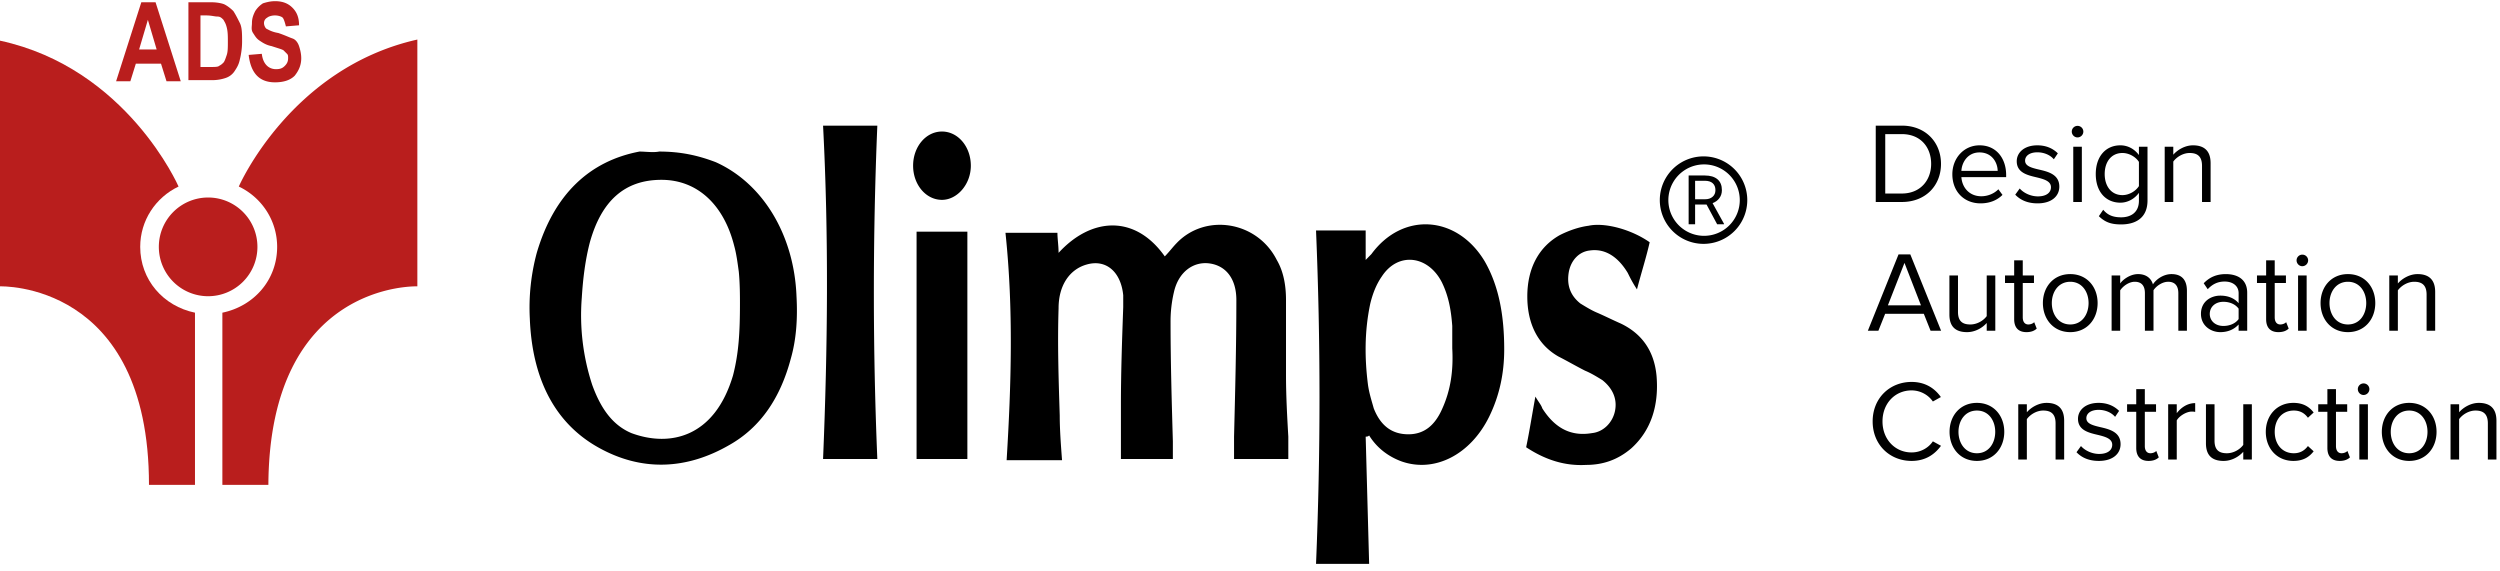 <svg width="311" height="71" fill="none" xmlns="http://www.w3.org/2000/svg"><path d="M233.343 25.127h3.247c2.947 0 4.87-2.036 4.87-4.741 0-2.692-1.923-4.757-4.87-4.757h-3.247v9.498Zm1.182-1.053v-7.39h2.065c2.349 0 3.645 1.65 3.645 3.701 0 2.037-1.339 3.689-3.645 3.689h-2.065ZM242.872 21.681c0 2.15 1.467 3.617 3.503 3.617 1.125 0 2.051-.37 2.734-1.054l-.513-.697c-.541.555-1.338.868-2.121.868-1.481 0-2.393-1.082-2.478-2.378h5.568v-.27c0-2.065-1.225-3.688-3.304-3.688-1.965 0-3.389 1.609-3.389 3.602Zm3.375-2.72c1.566 0 2.25 1.268 2.264 2.293h-4.514c.057-1.054.783-2.293 2.25-2.293ZM250.696 24.216c.698.74 1.652 1.082 2.777 1.082 1.78 0 2.706-.925 2.706-2.079 0-1.524-1.381-1.865-2.578-2.136-.897-.213-1.68-.427-1.68-1.096 0-.613.584-1.04 1.524-1.04.883 0 1.637.37 2.05.869l.499-.74c-.556-.556-1.382-.997-2.549-.997-1.638 0-2.563.911-2.563 1.979 0 1.424 1.324 1.737 2.492 2.008.925.228 1.765.47 1.765 1.224 0 .67-.569 1.14-1.623 1.14-.94 0-1.808-.456-2.264-.983l-.556.769ZM258.441 17.096a.73.73 0 0 0 .726-.726.717.717 0 0 0-.726-.712.714.714 0 0 0-.712.712c0 .399.327.726.712.726Zm-.527 8.031h1.068V18.25h-1.068v6.877ZM261.098 26.893c.812.797 1.609 1.025 2.777 1.025 1.68 0 3.275-.712 3.275-2.99V18.25h-1.068v1.039c-.555-.755-1.381-1.21-2.307-1.21-1.808 0-3.062 1.367-3.062 3.574 0 2.221 1.268 3.56 3.062 3.56.968 0 1.808-.527 2.307-1.225v.983c0 1.51-1.068 2.064-2.207 2.064-.983 0-1.666-.256-2.236-.94l-.541.798Zm4.984-3.745c-.37.598-1.196 1.125-2.051 1.125-1.381 0-2.207-1.11-2.207-2.62 0-1.524.826-2.62 2.207-2.62.855 0 1.681.512 2.051 1.11v3.005ZM273.931 25.127h1.068V20.3c0-1.495-.755-2.221-2.193-2.221-1.025 0-1.965.598-2.449 1.167v-.996h-1.068v6.877h1.068v-5.026c.399-.556 1.196-1.068 2.036-1.068.926 0 1.538.384 1.538 1.595v4.5ZM240.164 41.147h1.31l-3.831-9.498h-1.466l-3.817 9.498h1.31l.841-2.107h4.813l.84 2.107Zm-3.247-8.444 2.051 5.283h-4.116l2.065-5.283ZM247.148 41.147h1.068v-6.878h-1.068v5.055c-.399.556-1.196 1.04-2.036 1.04-.926 0-1.538-.356-1.538-1.566v-4.529h-1.068v4.856c0 1.495.755 2.193 2.193 2.193 1.025 0 1.922-.541 2.449-1.14v.969ZM252.086 41.318c.627 0 1.011-.185 1.282-.441l-.314-.798c-.142.157-.427.285-.726.285-.47 0-.697-.37-.697-.883v-4.272h1.395v-.94h-1.395v-1.88h-1.068v1.88h-1.14v.94h1.14v4.5c0 1.025.512 1.609 1.523 1.609ZM257.539 41.318c2.093 0 3.404-1.623 3.404-3.617s-1.311-3.603-3.404-3.603-3.403 1.61-3.403 3.603c0 1.994 1.31 3.617 3.403 3.617Zm0-.954c-1.466 0-2.292-1.253-2.292-2.663 0-1.395.826-2.649 2.292-2.649 1.467 0 2.279 1.254 2.279 2.649 0 1.41-.812 2.663-2.279 2.663ZM270.985 41.147h1.068v-4.97c0-1.38-.669-2.079-1.922-2.079-.997 0-1.922.655-2.307 1.282-.199-.712-.797-1.282-1.851-1.282-1.011 0-1.937.727-2.221 1.168v-.997h-1.068v6.878h1.068V36.12c.37-.555 1.11-1.068 1.808-1.068.897 0 1.267.556 1.267 1.424v4.671h1.068v-5.04c.356-.542 1.111-1.055 1.823-1.055.883 0 1.267.556 1.267 1.424v4.671ZM278.484 41.147h1.068v-4.728c0-1.666-1.21-2.32-2.663-2.32-1.125 0-2.007.37-2.748 1.139l.499.74c.612-.655 1.281-.954 2.107-.954.997 0 1.737.527 1.737 1.452v1.24c-.555-.642-1.338-.94-2.278-.94-1.168 0-2.407.726-2.407 2.264 0 1.495 1.239 2.278 2.407 2.278.925 0 1.709-.328 2.278-.954v.783Zm0-1.452c-.413.57-1.139.854-1.894.854-.996 0-1.694-.627-1.694-1.495 0-.883.698-1.51 1.694-1.51.755 0 1.481.285 1.894.855v1.296ZM283.43 41.318c.627 0 1.011-.185 1.282-.441l-.313-.798c-.143.157-.428.285-.727.285-.47 0-.697-.37-.697-.883v-4.272h1.395v-.94h-1.395v-1.88h-1.068v1.88h-1.139v.94h1.139v4.5c0 1.025.512 1.609 1.523 1.609ZM286.406 33.116a.73.73 0 0 0 .726-.726.717.717 0 0 0-.726-.712.714.714 0 0 0-.712.712c0 .398.327.726.712.726Zm-.527 8.031h1.068v-6.878h-1.068v6.878ZM292.082 41.318c2.093 0 3.403-1.623 3.403-3.617s-1.31-3.603-3.403-3.603-3.404 1.61-3.404 3.603c0 1.994 1.311 3.617 3.404 3.617Zm0-.954c-1.467 0-2.293-1.253-2.293-2.663 0-1.395.826-2.649 2.293-2.649 1.466 0 2.278 1.254 2.278 2.649 0 1.41-.812 2.663-2.278 2.663ZM301.868 41.147h1.068V36.32c0-1.495-.754-2.222-2.193-2.222-1.025 0-1.965.598-2.449 1.168v-.997h-1.068v6.878h1.068V36.12c.399-.555 1.196-1.068 2.036-1.068.926 0 1.538.385 1.538 1.595v4.5ZM237.8 57.338c1.723 0 2.862-.798 3.66-1.88l-1.011-.555c-.542.811-1.524 1.38-2.649 1.38-2.036 0-3.617-1.608-3.617-3.858 0-2.264 1.581-3.86 3.617-3.86 1.125 0 2.107.585 2.649 1.382l.996-.555c-.754-1.068-1.922-1.88-3.645-1.88-2.691 0-4.842 1.994-4.842 4.913 0 2.92 2.151 4.913 4.842 4.913ZM245.928 57.338c2.093 0 3.403-1.624 3.403-3.617 0-1.994-1.31-3.603-3.403-3.603-2.094 0-3.404 1.61-3.404 3.603s1.31 3.617 3.404 3.617Zm0-.954c-1.467 0-2.293-1.254-2.293-2.663 0-1.396.826-2.649 2.293-2.649 1.466 0 2.278 1.253 2.278 2.649 0 1.41-.812 2.663-2.278 2.663ZM255.714 57.167h1.068v-4.828c0-1.495-.755-2.22-2.193-2.22-1.025 0-1.965.597-2.449 1.167v-.997h-1.068v6.878h1.068V52.14c.399-.555 1.196-1.068 2.036-1.068.926 0 1.538.385 1.538 1.595v4.5ZM258.317 56.255c.698.74 1.652 1.083 2.777 1.083 1.78 0 2.705-.926 2.705-2.08 0-1.523-1.381-1.865-2.577-2.135-.897-.214-1.68-.427-1.68-1.097 0-.612.583-1.04 1.523-1.04.883 0 1.638.37 2.051.87l.498-.741c-.555-.556-1.381-.997-2.549-.997-1.637 0-2.563.911-2.563 1.98 0 1.423 1.324 1.737 2.492 2.007.926.228 1.766.47 1.766 1.225 0 .67-.57 1.139-1.624 1.139-.939 0-1.808-.456-2.264-.983l-.555.77ZM267.272 57.338c.626 0 1.011-.185 1.281-.442l-.313-.797c-.143.156-.427.285-.726.285-.47 0-.698-.37-.698-.883v-4.272h1.395v-.94h-1.395v-1.88h-1.068v1.88h-1.139v.94h1.139v4.5c0 1.025.513 1.609 1.524 1.609ZM269.72 57.167h1.068v-4.87c.313-.556 1.21-1.097 1.865-1.097.171 0 .299.014.428.043v-1.096c-.94 0-1.738.526-2.293 1.253v-1.111h-1.068v6.878ZM279.062 57.167h1.068v-6.878h-1.068v5.055c-.398.555-1.196 1.04-2.036 1.04-.925 0-1.538-.356-1.538-1.567V50.29h-1.068v4.856c0 1.495.755 2.193 2.193 2.193 1.025 0 1.923-.541 2.449-1.14v.969ZM281.865 53.72c0 2.051 1.381 3.618 3.431 3.618 1.253 0 1.994-.513 2.521-1.197l-.712-.654c-.456.612-1.04.897-1.752.897-1.466 0-2.378-1.14-2.378-2.663 0-1.524.912-2.649 2.378-2.649.712 0 1.296.27 1.752.897l.712-.655c-.527-.683-1.268-1.196-2.521-1.196-2.05 0-3.431 1.566-3.431 3.603ZM291.051 57.338c.626 0 1.011-.185 1.281-.442l-.313-.797c-.142.156-.427.285-.726.285-.47 0-.698-.37-.698-.883v-4.272h1.396v-.94h-1.396v-1.88h-1.068v1.88h-1.139v.94h1.139v4.5c0 1.025.513 1.609 1.524 1.609ZM294.026 49.136a.729.729 0 0 0 .726-.727.717.717 0 0 0-.726-.712.714.714 0 0 0-.712.712c0 .399.328.727.712.727Zm-.527 8.03h1.068V50.29h-1.068v6.878ZM299.702 57.338c2.094 0 3.404-1.624 3.404-3.617 0-1.994-1.31-3.603-3.404-3.603-2.093 0-3.403 1.61-3.403 3.603s1.31 3.617 3.403 3.617Zm0-.954c-1.466 0-2.292-1.254-2.292-2.663 0-1.396.826-2.649 2.292-2.649 1.467 0 2.279 1.253 2.279 2.649 0 1.41-.812 2.663-2.279 2.663ZM309.489 57.167h1.068v-4.828c0-1.495-.755-2.22-2.193-2.22-1.025 0-1.965.597-2.449 1.167v-.997h-1.068v6.878h1.068V52.14c.398-.555 1.196-1.068 2.036-1.068.925 0 1.538.385 1.538 1.595v4.5ZM144.899 31.896c.574-.586 1.005-1.172 1.436-1.612 3.591-3.81 10.053-2.784 12.495 2.052.861 1.465 1.149 3.224 1.149 4.983v9.379c0 2.491.143 5.129.287 7.62v2.785h-6.75v-2.785c.143-5.715.287-11.284.287-17 0-2.637-1.292-4.25-3.303-4.542-2.011-.294-3.878 1.025-4.452 3.517a15.966 15.966 0 0 0-.431 3.663c0 4.983.144 9.966.287 14.948v2.199h-6.462V50.36c0-4.103.143-8.06.287-12.163v-1.466c-.287-2.93-2.154-4.543-4.596-3.81-2.01.586-3.446 2.492-3.446 5.422-.144 4.397 0 8.793.143 13.336 0 1.759.144 3.664.287 5.57h-6.893c.574-9.38.862-18.759-.144-28.285h6.463c0 .733.144 1.612.144 2.492 4.021-4.397 9.478-4.837 13.212.44ZM81.996 18.854c2.585 0 4.74.44 7.037 1.318 5.888 2.638 9.766 9.086 10.053 16.707.144 2.638 0 5.276-.718 7.767-1.292 4.836-3.734 8.5-7.611 10.698-5.314 3.078-10.915 3.37-16.372.293-5.458-3.077-8.186-8.646-8.474-15.974a26.183 26.183 0 0 1 .862-8.206c2.154-7.328 6.606-11.431 12.782-12.604.718 0 1.723.147 2.441 0ZM92.05 37.758c0-.879 0-2.491-.144-3.957-.143-1.025-.287-2.198-.574-3.224-1.293-5.129-4.596-8.206-9.048-8.206-4.595 0-7.468 2.638-8.904 7.767-.574 2.198-.861 4.543-1.005 6.887a27.816 27.816 0 0 0 1.293 10.845c1.005 2.785 2.441 4.983 4.882 6.009 4.74 1.758 10.34.586 12.638-7.181.719-2.785.862-5.423.862-8.94ZM169.89 54.318l.431 15.828h-6.606a499.641 499.641 0 0 0 0-41.474h6.175v3.664l.718-.733c3.878-5.276 10.628-4.836 14.074.88 1.867 3.224 2.442 7.034 2.442 10.99 0 2.932-.575 5.716-1.867 8.354-2.298 4.69-6.75 7.034-10.915 5.569-1.58-.586-3.016-1.612-4.021-3.224-.144.146-.287.146-.431.146Zm10.771-10.99v-2.785c-.144-1.905-.431-3.664-1.292-5.423-1.724-3.37-5.458-3.81-7.468-.732-.718 1.026-1.149 2.198-1.436 3.37-.719 3.37-.719 6.741-.288 10.112.144 1.026.431 1.905.718 2.931.862 2.198 2.298 3.224 4.309 3.224 2.01 0 3.303-1.172 4.165-3.077 1.148-2.492 1.436-4.983 1.292-7.62ZM205.219 30.138c-.431 1.905-1.005 3.663-1.58 5.862-.574-.88-.861-1.466-1.149-2.052-1.148-1.905-2.728-3.078-4.739-2.784-1.292.146-2.298 1.172-2.585 2.637-.287 1.612.144 2.931 1.436 3.957.718.44 1.436.88 2.154 1.173 1.006.44 1.867.879 2.873 1.319 2.441 1.172 4.165 3.224 4.452 6.594.287 3.664-.718 6.742-3.16 8.94-1.723 1.465-3.59 2.051-5.601 2.051-2.585.147-5.026-.586-7.468-2.198.431-2.051.718-3.957 1.149-6.301.431.732.718 1.025.862 1.465 1.58 2.491 3.59 3.517 6.175 3.078 1.437-.147 2.585-1.32 2.873-2.785.287-1.465-.288-2.784-1.58-3.81-.718-.44-1.436-.88-2.154-1.172-1.149-.587-2.155-1.173-3.303-1.76-2.585-1.464-3.878-4.102-3.878-7.473 0-3.517 1.436-6.155 4.021-7.62 1.149-.587 2.442-1.026 3.591-1.173 2.01-.44 5.313.44 7.611 2.052ZM102.389 15.63h6.75a499.641 499.641 0 0 0 0 41.473h-6.75c.575-13.776.718-27.698 0-41.474ZM114.022 28.819h6.319v28.284h-6.319V28.819ZM117.182 16.362c2.01 0 3.59 1.905 3.59 4.25 0 2.345-1.723 4.25-3.59 4.25-2.011 0-3.591-1.905-3.591-4.25 0-2.345 1.58-4.25 3.591-4.25Z" fill="#000"/><path d="M22.484 10.106h-1.771l-.682-2.183h-3.134l-.681 2.183h-1.772L17.58.282h1.771l3.134 9.824ZM19.486 6.15l-1.09-3.684-1.09 3.684h2.18ZM23.303.282H26.3c.682 0 1.363.136 1.636.273.272.136.681.41 1.09.819.273.409.545.955.817 1.5.273.546.273 1.365.273 2.32 0 .819-.136 1.638-.273 2.183-.136.683-.408 1.092-.68 1.501a2.12 2.12 0 0 1-1.091.82 5.076 5.076 0 0 1-1.635.272h-2.998V.282h-.136Zm1.635 1.637v6.414h1.226c.545 0 .954 0 1.09-.137.273-.136.41-.273.545-.41.137-.136.273-.545.41-.954.136-.41.136-.956.136-1.638 0-.682 0-1.228-.137-1.774-.136-.545-.272-.682-.409-.955-.272-.273-.408-.41-.817-.41-.273 0-.681-.136-1.363-.136h-.681ZM30.934 6.832l1.635-.137c.136 1.228.818 1.91 1.771 1.91.546 0 .818-.136 1.09-.409.273-.273.41-.546.41-.955 0-.273 0-.41-.137-.546l-.409-.41c-.136-.136-.68-.272-1.499-.545-.68-.136-1.09-.41-1.498-.682-.41-.273-.546-.546-.818-.955-.273-.41-.136-.82-.136-1.228 0-.546.136-.956.408-1.501.273-.41.546-.683.954-.956.41-.136.954-.272 1.5-.272.953 0 1.635.272 2.18.818.545.546.817 1.228.817 2.183l-1.635.137c-.136-.546-.273-.955-.409-1.092-.136-.136-.545-.273-.954-.273-.409 0-.817.137-.954.273a.75.75 0 0 0-.408.683c0 .272.136.545.272.682.273.136.681.41 1.5.546.817.272 1.362.545 1.77.682.41.136.682.546.818.955.137.41.273.955.273 1.501 0 .819-.273 1.5-.818 2.183-.545.546-1.363.819-2.453.819-1.907 0-2.998-1.092-3.27-3.411ZM29.707 23.206c2.862 1.364 4.77 4.23 4.77 7.505 0 4.093-2.862 7.368-6.814 8.187V60.32h5.723c.136-25.38 18.533-24.697 18.533-24.697V4.92C36.112 8.47 29.707 23.206 29.707 23.206Z" fill="#B91E1D"/><path d="M25.891 36.85a6.136 6.136 0 0 0 6.133-6.14 6.136 6.136 0 0 0-6.133-6.14 6.136 6.136 0 0 0-6.132 6.14 6.136 6.136 0 0 0 6.132 6.14Z" fill="#B91E1D"/><path d="M22.212 23.206c-2.862 1.364-4.77 4.23-4.77 7.505 0 4.093 2.862 7.368 6.814 8.187V60.32h-5.723C18.533 34.94 0 35.623 0 35.623V5.058c15.807 3.411 22.212 18.148 22.212 18.148Z" fill="#B91E1D"/><path fill-rule="evenodd" clip-rule="evenodd" d="M211.92 29.336a4.442 4.442 0 1 0-.001-8.883 4.442 4.442 0 0 0 .001 8.883Zm0 1a5.441 5.441 0 1 0 0-10.882 5.441 5.441 0 0 0 0 10.882Z" fill="#000"/><path d="M212.296 25.443h-1.425v2.453h-.804v-6.065h2.008c.683 0 1.208.155 1.575.466.369.311.554.764.554 1.358 0 .378-.103.707-.309.988-.202.28-.486.49-.849.629l1.424 2.574v.05h-.858l-1.316-2.453Zm-1.425-.654h1.229c.397 0 .712-.103.946-.309.236-.205.354-.48.354-.825 0-.374-.113-.662-.338-.862-.222-.2-.544-.301-.966-.304h-1.225v2.3Z" fill="#000"/></svg>
